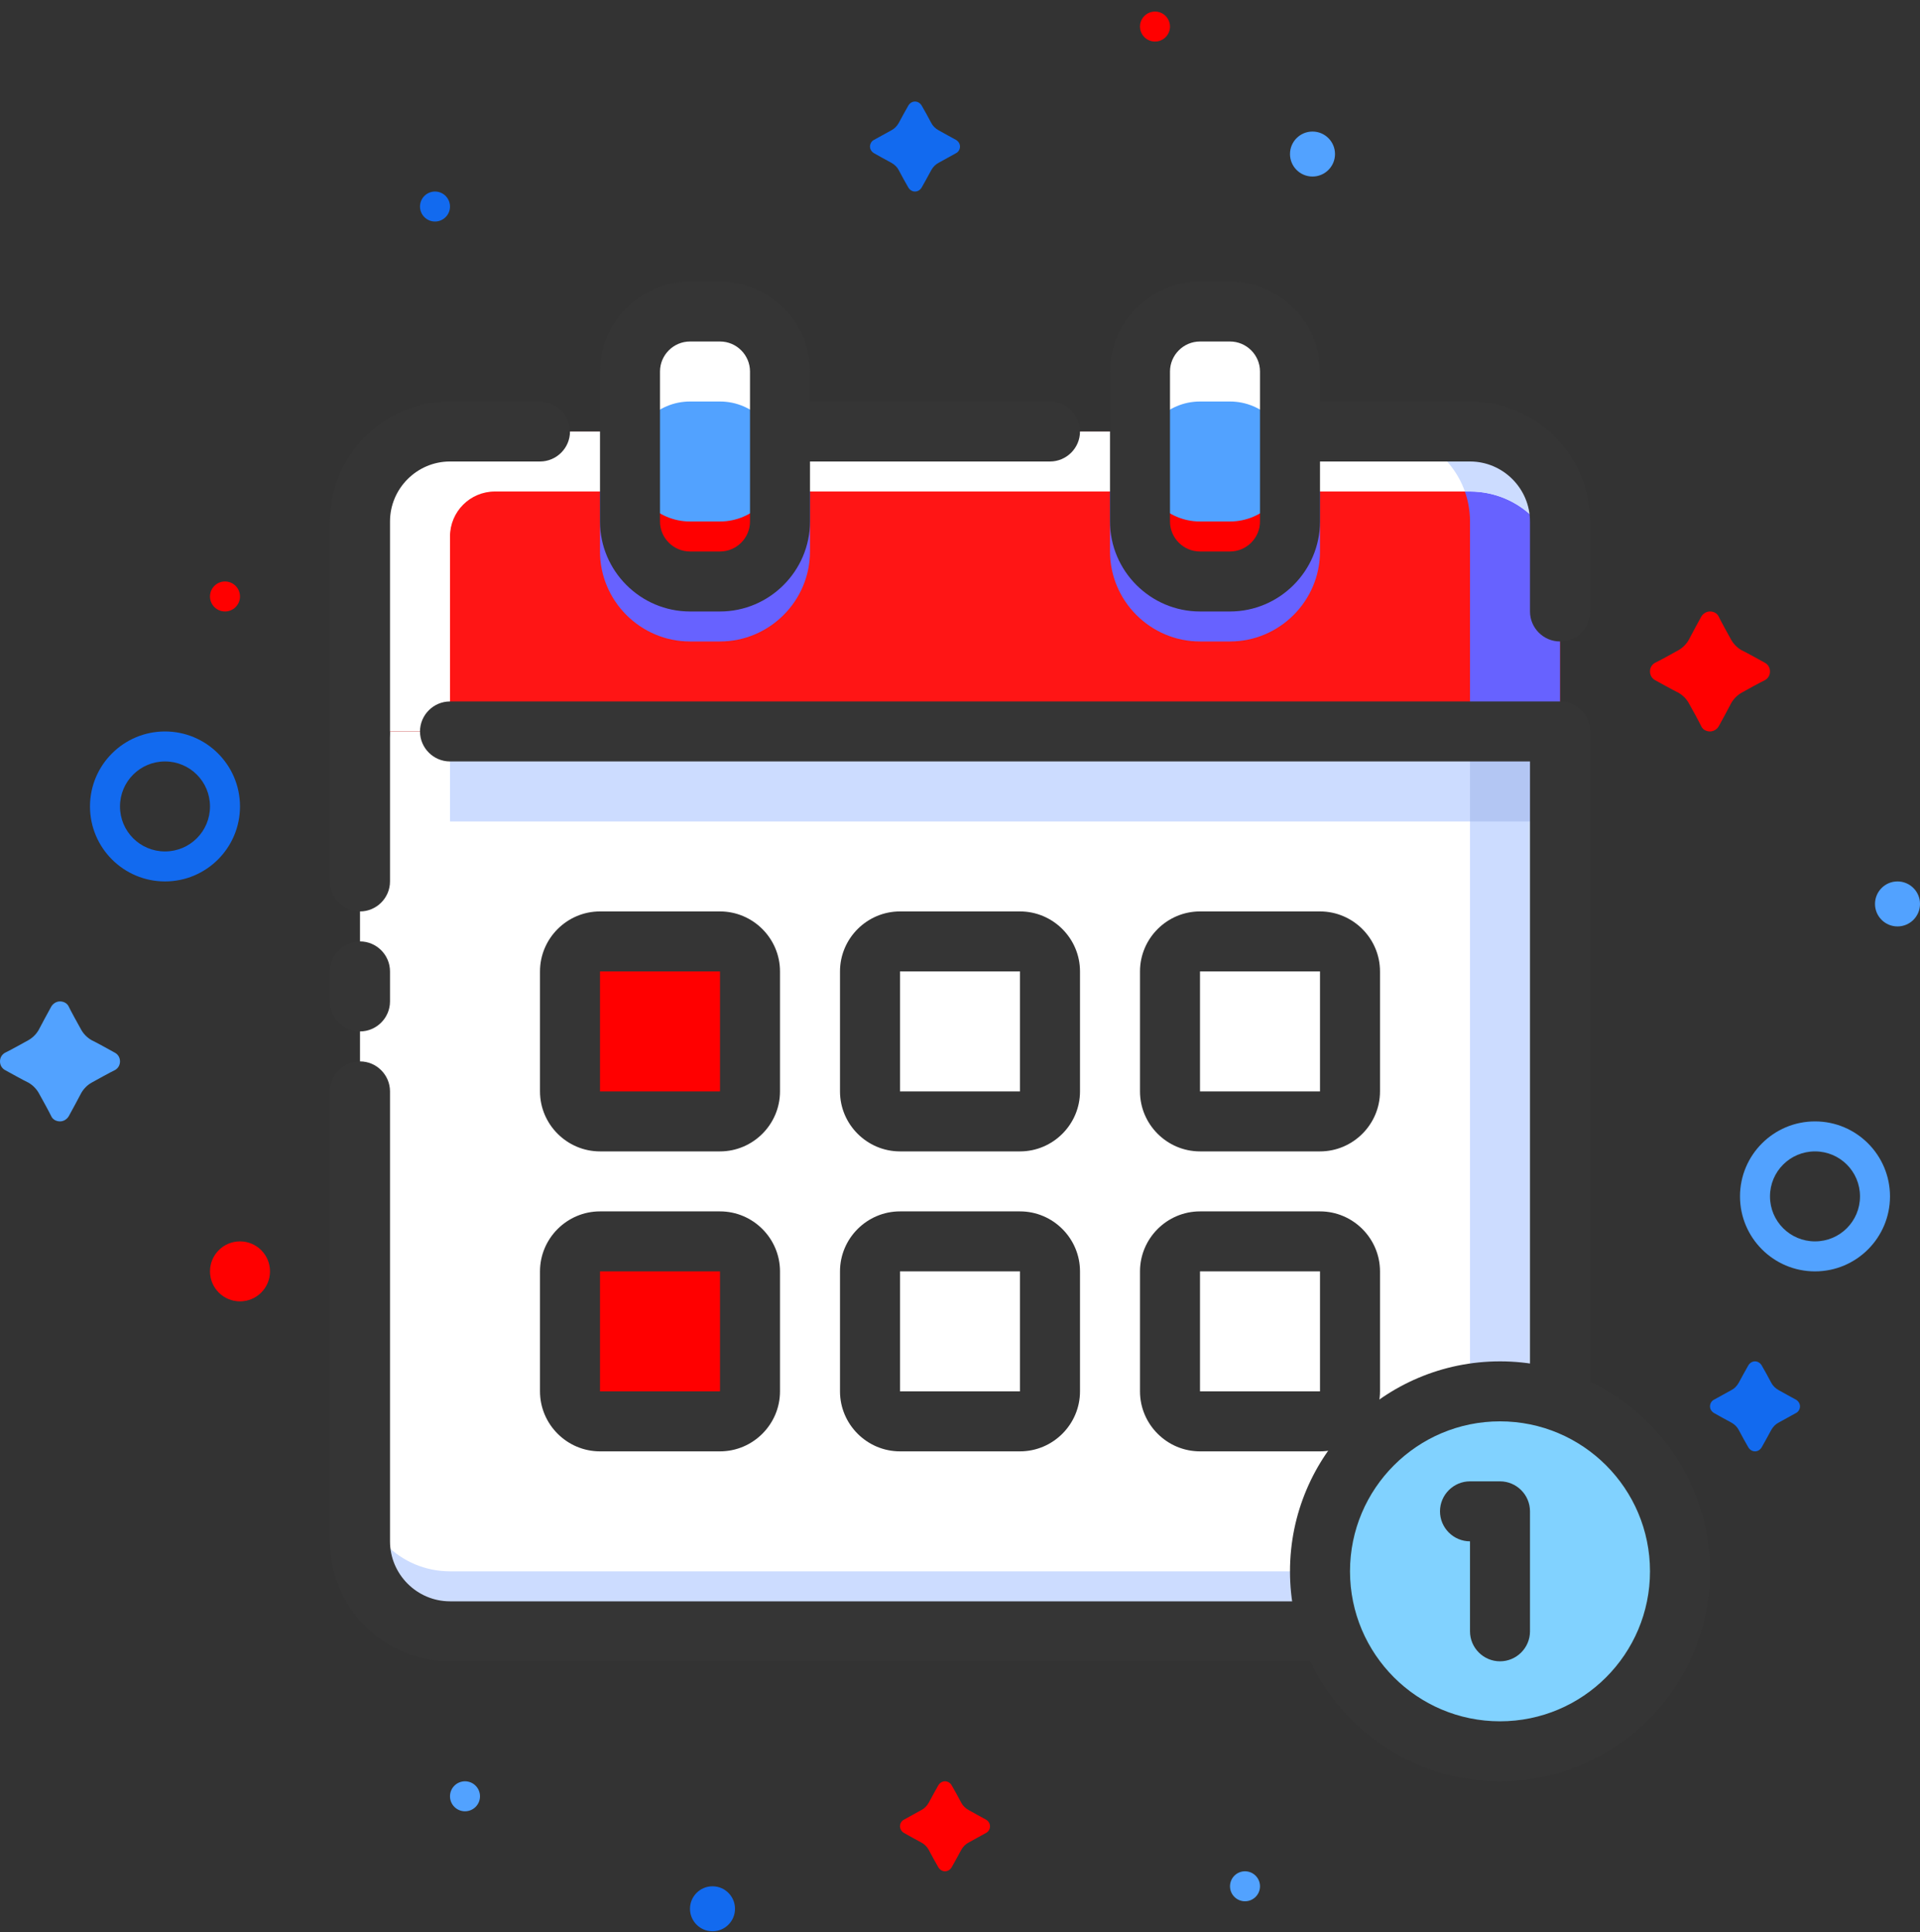 <svg width="156" height="157" viewBox="0 0 156 157" fill="none" xmlns="http://www.w3.org/2000/svg">
<rect x="0" y="0" width="156" height="157" fill="#333333" stroke="none"/>
<g clip-path="url(#clip0_15750_1607)">
<path d="M13.406 71.627C10.043 71.627 7.312 68.897 7.312 65.534C7.312 62.17 10.043 59.44 13.406 59.44C16.77 59.44 19.5 62.17 19.5 65.534C19.5 68.897 16.77 71.627 13.406 71.627ZM13.406 61.877C11.383 61.877 9.75 63.511 9.75 65.534C9.75 67.557 11.383 69.19 13.406 69.19C15.429 69.19 17.062 67.557 17.062 65.534C17.062 63.511 15.429 61.877 13.406 61.877Z" fill="#126AEF"/>
<path d="M147.469 103.315C144.105 103.315 141.375 100.585 141.375 97.221C141.375 93.857 144.105 91.127 147.469 91.127C150.833 91.127 153.562 93.857 153.562 97.221C153.562 100.585 150.833 103.315 147.469 103.315ZM147.469 93.565C145.446 93.565 143.812 95.198 143.812 97.221C143.812 99.244 145.446 100.877 147.469 100.877C149.492 100.877 151.125 99.244 151.125 97.221C151.125 95.198 149.492 93.565 147.469 93.565Z" fill="#52A2FF"/>
<path d="M143.398 53.858C143.13 53.712 141.862 53.005 141.497 52.834C141.156 52.639 140.863 52.347 140.668 52.006C140.473 51.664 139.766 50.372 139.644 50.104C139.523 49.836 139.23 49.69 138.938 49.69C138.645 49.69 138.377 49.861 138.231 50.104C138.084 50.348 137.402 51.64 137.207 52.006C137.012 52.347 136.719 52.639 136.378 52.834C136.037 53.029 134.745 53.736 134.477 53.858C134.209 54.004 134.062 54.272 134.062 54.565C134.062 54.857 134.209 55.126 134.477 55.272C134.745 55.418 136.013 56.125 136.378 56.296C136.719 56.491 137.012 56.783 137.207 57.124C137.402 57.466 138.109 58.757 138.231 59.026C138.352 59.294 138.645 59.44 138.938 59.44C139.23 59.44 139.498 59.269 139.644 59.026C139.791 58.782 140.473 57.49 140.668 57.124C140.863 56.783 141.156 56.491 141.497 56.296C141.838 56.101 143.13 55.394 143.398 55.272C143.666 55.126 143.812 54.857 143.812 54.565C143.812 54.272 143.666 54.004 143.398 53.858Z" fill="#FF0000"/>
<path d="M9.336 85.546C9.068 85.399 7.8 84.692 7.434 84.522C7.093 84.327 6.801 84.034 6.606 83.693C6.411 83.352 5.704 82.06 5.582 81.792C5.46 81.524 5.168 81.377 4.875 81.377C4.582 81.377 4.314 81.548 4.168 81.792C4.022 82.036 3.339 83.327 3.144 83.693C2.949 84.034 2.657 84.327 2.316 84.522C1.974 84.717 0.682 85.424 0.414 85.546C0.146 85.692 0 85.96 0 86.252C0 86.545 0.146 86.813 0.414 86.959C0.682 87.106 1.95 87.812 2.316 87.983C2.657 88.178 2.949 88.471 3.144 88.812C3.339 89.153 4.046 90.445 4.168 90.713C4.29 90.981 4.582 91.127 4.875 91.127C5.168 91.127 5.436 90.957 5.582 90.713C5.728 90.469 6.411 89.177 6.606 88.812C6.801 88.471 7.093 88.178 7.434 87.983C7.776 87.788 9.068 87.081 9.336 86.959C9.604 86.813 9.75 86.545 9.75 86.252C9.75 85.96 9.604 85.692 9.336 85.546Z" fill="#52A2FF"/>
<path d="M145.933 113.747C145.738 113.65 144.788 113.114 144.519 112.967C144.251 112.821 144.032 112.602 143.91 112.358C143.788 112.114 143.252 111.139 143.13 110.944C143.008 110.749 142.813 110.627 142.594 110.627C142.374 110.627 142.179 110.749 142.057 110.944C141.936 111.139 141.424 112.09 141.277 112.358C141.131 112.626 140.912 112.846 140.668 112.967C140.424 113.089 139.449 113.65 139.254 113.747C139.059 113.845 138.938 114.064 138.938 114.284C138.938 114.503 139.059 114.698 139.254 114.82C139.449 114.942 140.4 115.454 140.668 115.6C140.936 115.746 141.156 115.966 141.277 116.209C141.399 116.453 141.936 117.428 142.057 117.623C142.179 117.818 142.374 117.94 142.594 117.94C142.813 117.94 143.008 117.818 143.13 117.623C143.252 117.428 143.764 116.477 143.91 116.209C144.056 115.941 144.276 115.722 144.519 115.6C144.763 115.478 145.738 114.917 145.933 114.82C146.128 114.722 146.25 114.503 146.25 114.284C146.25 114.064 146.128 113.869 145.933 113.747Z" fill="#126AEF"/>
<path d="M77.683 11.372C77.488 11.275 76.537 10.739 76.269 10.592C76.001 10.446 75.782 10.227 75.66 9.983C75.538 9.739 75.002 8.764 74.88 8.569C74.758 8.374 74.563 8.252 74.344 8.252C74.124 8.252 73.929 8.374 73.808 8.569C73.686 8.764 73.174 9.715 73.028 9.983C72.881 10.251 72.662 10.471 72.418 10.592C72.174 10.714 71.199 11.275 71.004 11.372C70.809 11.47 70.688 11.689 70.688 11.909C70.688 12.128 70.809 12.323 71.004 12.445C71.199 12.567 72.15 13.079 72.418 13.225C72.686 13.371 72.906 13.591 73.028 13.834C73.149 14.078 73.686 15.053 73.808 15.248C73.929 15.443 74.124 15.565 74.344 15.565C74.563 15.565 74.758 15.443 74.88 15.248C75.002 15.053 75.514 14.102 75.66 13.834C75.806 13.566 76.026 13.347 76.269 13.225C76.513 13.103 77.488 12.542 77.683 12.445C77.878 12.347 78 12.128 78 11.909C78 11.689 77.878 11.494 77.683 11.372Z" fill="#126AEF"/>
<path d="M80.121 147.872C79.926 147.775 78.975 147.239 78.707 147.092C78.439 146.946 78.219 146.727 78.097 146.483C77.976 146.239 77.439 145.264 77.317 145.069C77.196 144.874 77.001 144.752 76.781 144.752C76.562 144.752 76.367 144.874 76.245 145.069C76.123 145.264 75.611 146.215 75.465 146.483C75.319 146.751 75.099 146.971 74.856 147.092C74.612 147.214 73.637 147.775 73.442 147.872C73.247 147.97 73.125 148.189 73.125 148.409C73.125 148.628 73.247 148.823 73.442 148.945C73.637 149.067 74.588 149.579 74.856 149.725C75.124 149.871 75.343 150.091 75.465 150.334C75.587 150.578 76.123 151.553 76.245 151.748C76.367 151.943 76.562 152.065 76.781 152.065C77.001 152.065 77.196 151.943 77.317 151.748C77.439 151.553 77.951 150.602 78.097 150.334C78.244 150.066 78.463 149.847 78.707 149.725C78.951 149.603 79.926 149.042 80.121 148.945C80.316 148.847 80.438 148.628 80.438 148.409C80.438 148.189 80.316 147.994 80.121 147.872Z" fill="#FF0000"/>
<path d="M154.172 75.284C155.182 75.284 156 74.465 156 73.456C156 72.446 155.182 71.627 154.172 71.627C153.162 71.627 152.344 72.446 152.344 73.456C152.344 74.465 153.162 75.284 154.172 75.284Z" fill="#52A2FF"/>
<path d="M57.891 156.94C58.9 156.94 59.719 156.121 59.719 155.112C59.719 154.102 58.9 153.284 57.891 153.284C56.881 153.284 56.062 154.102 56.062 155.112C56.062 156.121 56.881 156.94 57.891 156.94Z" fill="#126AEF"/>
<path d="M106.641 14.346C107.65 14.346 108.469 13.528 108.469 12.518C108.469 11.508 107.65 10.69 106.641 10.69C105.631 10.69 104.812 11.508 104.812 12.518C104.812 13.528 105.631 14.346 106.641 14.346Z" fill="#52A2FF"/>
<path d="M18.281 49.69C18.954 49.69 19.5 49.144 19.5 48.471C19.5 47.798 18.954 47.252 18.281 47.252C17.608 47.252 17.062 47.798 17.062 48.471C17.062 49.144 17.608 49.69 18.281 49.69Z" fill="#FF0000"/>
<path d="M37.781 147.19C38.454 147.19 39 146.644 39 145.971C39 145.298 38.454 144.752 37.781 144.752C37.108 144.752 36.562 145.298 36.562 145.971C36.562 146.644 37.108 147.19 37.781 147.19Z" fill="#52A2FF"/>
<path d="M35.344 18.002C36.017 18.002 36.562 17.457 36.562 16.784C36.562 16.111 36.017 15.565 35.344 15.565C34.671 15.565 34.125 16.111 34.125 16.784C34.125 17.457 34.671 18.002 35.344 18.002Z" fill="#126AEF"/>
<path d="M93.844 3.377C94.517 3.377 95.062 2.832 95.062 2.159C95.062 1.486 94.517 0.94 93.844 0.94C93.171 0.94 92.625 1.486 92.625 2.159C92.625 2.832 93.171 3.377 93.844 3.377Z" fill="#FF0000"/>
<path d="M101.156 154.502C101.829 154.502 102.375 153.957 102.375 153.284C102.375 152.611 101.829 152.065 101.156 152.065C100.483 152.065 99.938 152.611 99.938 153.284C99.938 153.957 100.483 154.502 101.156 154.502Z" fill="#52A2FF"/>
<path d="M19.5 105.752C20.846 105.752 21.938 104.661 21.938 103.315C21.938 101.969 20.846 100.877 19.5 100.877C18.154 100.877 17.062 101.969 17.062 103.315C17.062 104.661 18.154 105.752 19.5 105.752Z" fill="#FF0000"/>
<path d="M29.25 59.44V125.252C29.25 129.299 32.516 132.565 36.562 132.565H119.438C123.484 132.565 126.75 129.299 126.75 125.252V59.44H29.25Z" fill="white"/>
<path d="M119.438 59.44V124.034C119.438 126.057 117.804 127.69 115.781 127.69H36.562C32.516 127.69 29.25 124.424 29.25 120.377V125.252C29.25 129.299 32.516 132.565 36.562 132.565H119.438C123.484 132.565 126.75 129.299 126.75 125.252V59.44H119.438Z" fill="#CCDCFF"/>
<path d="M126.75 59.44H36.562V66.752H126.75V59.44Z" fill="#CCDCFF"/>
<path d="M126.75 59.44H119.438V66.752H126.75V59.44Z" fill="#B3C6F3"/>
<path d="M119.438 135.002H36.562C31.176 135.002 26.812 130.639 26.812 125.252V88.69C26.812 87.349 27.909 86.252 29.25 86.252C30.591 86.252 31.688 87.349 31.688 88.69V125.252C31.688 127.934 33.881 130.127 36.562 130.127H119.438C122.119 130.127 124.312 127.934 124.312 125.252V59.44C124.312 58.099 125.409 57.002 126.75 57.002C128.091 57.002 129.188 58.099 129.188 59.44V125.252C129.188 130.639 124.824 135.002 119.438 135.002Z" fill="#353535"/>
<path d="M29.25 83.815C27.909 83.815 26.812 82.718 26.812 81.377V78.94C26.812 77.599 27.909 76.502 29.25 76.502C30.591 76.502 31.688 77.599 31.688 78.94V81.377C31.688 82.718 30.591 83.815 29.25 83.815Z" fill="#353535"/>
<path d="M29.25 74.065C27.909 74.065 26.812 72.968 26.812 71.627V59.44C26.812 58.099 27.909 57.002 29.25 57.002C30.591 57.002 31.688 58.099 31.688 59.44V71.627C31.688 72.968 30.591 74.065 29.25 74.065Z" fill="#353535"/>
<path d="M126.75 42.377C126.75 38.331 123.484 35.065 119.438 35.065H36.562C32.516 35.065 29.25 38.331 29.25 42.377V59.44H126.75V42.377Z" fill="#FF1515"/>
<path d="M90.188 44.815C90.188 48.837 93.478 52.127 97.5 52.127H99.938C103.959 52.127 107.25 48.837 107.25 44.815V35.065H90.188V44.815Z" fill="#6762FF"/>
<path d="M56.062 52.127H58.5C62.522 52.127 65.812 48.837 65.812 44.815V35.065H48.75V44.815C48.75 48.837 52.041 52.127 56.062 52.127Z" fill="#6762FF"/>
<path d="M126.75 42.377C126.75 38.331 123.484 35.065 119.438 35.065H112.125C116.171 35.065 119.438 38.331 119.438 42.377V59.44H126.75V42.377Z" fill="#6762FF"/>
<path d="M126.75 42.377C126.75 38.331 123.484 35.065 119.438 35.065H36.562C32.516 35.065 29.25 38.331 29.25 42.377V59.44H36.562V43.596C36.562 41.573 38.196 39.94 40.219 39.94H119.438C123.484 39.94 126.75 43.206 126.75 47.252V42.377Z" fill="white"/>
<path d="M126.75 42.377C126.75 38.331 123.484 35.065 119.438 35.065H112.125C115.318 35.065 118.024 37.112 119.023 39.94H119.438C123.484 39.94 126.75 43.206 126.75 47.252V42.377Z" fill="#CCDCFF"/>
<path d="M126.75 61.877H36.562C35.222 61.877 34.125 60.781 34.125 59.44C34.125 58.099 35.222 57.002 36.562 57.002H126.75C128.091 57.002 129.188 58.099 129.188 59.44C129.188 60.781 128.091 61.877 126.75 61.877Z" fill="#353535"/>
<path d="M126.75 52.127C125.409 52.127 124.312 51.031 124.312 49.69V42.377C124.312 39.696 122.119 37.502 119.438 37.502H104.812C103.472 37.502 102.375 36.406 102.375 35.065C102.375 33.724 103.472 32.627 104.812 32.627H119.438C124.824 32.627 129.188 36.991 129.188 42.377V49.69C129.188 51.031 128.091 52.127 126.75 52.127Z" fill="#353535"/>
<path d="M85.312 37.502H63.375C62.034 37.502 60.938 36.406 60.938 35.065C60.938 33.724 62.034 32.627 63.375 32.627H85.312C86.653 32.627 87.75 33.724 87.75 35.065C87.75 36.406 86.653 37.502 85.312 37.502Z" fill="#353535"/>
<path d="M29.25 61.877C27.909 61.877 26.812 60.781 26.812 59.44V42.377C26.812 36.991 31.176 32.627 36.562 32.627H43.875C45.216 32.627 46.312 33.724 46.312 35.065C46.312 36.406 45.216 37.502 43.875 37.502H36.562C33.881 37.502 31.688 39.696 31.688 42.377V59.44C31.688 60.781 30.591 61.877 29.25 61.877Z" fill="#353535"/>
<path d="M107.25 100.877H97.5C96.154 100.877 95.062 101.969 95.062 103.315V113.065C95.062 114.411 96.154 115.502 97.5 115.502H107.25C108.596 115.502 109.688 114.411 109.688 113.065V103.315C109.688 101.969 108.596 100.877 107.25 100.877Z" fill="white"/>
<path d="M107.25 117.94H97.5C94.819 117.94 92.625 115.746 92.625 113.065V103.315C92.625 100.634 94.819 98.44 97.5 98.44H107.25C109.931 98.44 112.125 100.634 112.125 103.315V113.065C112.125 115.746 109.931 117.94 107.25 117.94ZM107.25 103.315H97.5V113.065H107.25V103.315Z" fill="#353535"/>
<path d="M107.25 76.502H97.5C96.154 76.502 95.062 77.594 95.062 78.94V88.69C95.062 90.036 96.154 91.127 97.5 91.127H107.25C108.596 91.127 109.688 90.036 109.688 88.69V78.94C109.688 77.594 108.596 76.502 107.25 76.502Z" fill="white"/>
<path d="M107.25 93.565H97.5C94.819 93.565 92.625 91.371 92.625 88.69V78.94C92.625 76.259 94.819 74.065 97.5 74.065H107.25C109.931 74.065 112.125 76.259 112.125 78.94V88.69C112.125 91.371 109.931 93.565 107.25 93.565ZM107.25 78.94H97.5V88.69H107.25V78.94Z" fill="#353535"/>
<path d="M82.875 100.877H73.125C71.779 100.877 70.688 101.969 70.688 103.315V113.065C70.688 114.411 71.779 115.502 73.125 115.502H82.875C84.221 115.502 85.312 114.411 85.312 113.065V103.315C85.312 101.969 84.221 100.877 82.875 100.877Z" fill="white"/>
<path d="M82.875 117.94H73.125C70.444 117.94 68.25 115.746 68.25 113.065V103.315C68.25 100.634 70.444 98.44 73.125 98.44H82.875C85.556 98.44 87.75 100.634 87.75 103.315V113.065C87.75 115.746 85.556 117.94 82.875 117.94ZM82.875 103.315H73.125V113.065H82.875V103.315Z" fill="#353535"/>
<path d="M82.875 76.502H73.125C71.779 76.502 70.688 77.594 70.688 78.94V88.69C70.688 90.036 71.779 91.127 73.125 91.127H82.875C84.221 91.127 85.312 90.036 85.312 88.69V78.94C85.312 77.594 84.221 76.502 82.875 76.502Z" fill="white"/>
<path d="M82.875 93.565H73.125C70.444 93.565 68.25 91.371 68.25 88.69V78.94C68.25 76.259 70.444 74.065 73.125 74.065H82.875C85.556 74.065 87.75 76.259 87.75 78.94V88.69C87.75 91.371 85.556 93.565 82.875 93.565ZM82.875 78.94H73.125V88.69H82.875V78.94Z" fill="#353535"/>
<path d="M58.5 100.877H48.75C47.404 100.877 46.312 101.969 46.312 103.315V113.065C46.312 114.411 47.404 115.502 48.75 115.502H58.5C59.846 115.502 60.938 114.411 60.938 113.065V103.315C60.938 101.969 59.846 100.877 58.5 100.877Z" fill="#FF0000"/>
<path d="M58.5 117.94H48.75C46.069 117.94 43.875 115.746 43.875 113.065V103.315C43.875 100.634 46.069 98.44 48.75 98.44H58.5C61.181 98.44 63.375 100.634 63.375 103.315V113.065C63.375 115.746 61.181 117.94 58.5 117.94ZM58.5 103.315H48.75V113.065H58.5V103.315Z" fill="#353535"/>
<path d="M58.5 76.502H48.75C47.404 76.502 46.312 77.594 46.312 78.94V88.69C46.312 90.036 47.404 91.127 48.75 91.127H58.5C59.846 91.127 60.938 90.036 60.938 88.69V78.94C60.938 77.594 59.846 76.502 58.5 76.502Z" fill="#FF0000"/>
<path d="M58.5 93.565H48.75C46.069 93.565 43.875 91.371 43.875 88.69V78.94C43.875 76.259 46.069 74.065 48.75 74.065H58.5C61.181 74.065 63.375 76.259 63.375 78.94V88.69C63.375 91.371 61.181 93.565 58.5 93.565ZM58.5 78.94H48.75V88.69H58.5V78.94Z" fill="#353535"/>
<path d="M99.938 25.315H97.5C94.808 25.315 92.625 27.498 92.625 30.19V42.377C92.625 45.07 94.808 47.252 97.5 47.252H99.938C102.63 47.252 104.812 45.07 104.812 42.377V30.19C104.812 27.498 102.63 25.315 99.938 25.315Z" fill="#52A2FF"/>
<path d="M99.938 42.377H97.5C94.819 42.377 92.625 40.184 92.625 37.502V42.377C92.625 45.059 94.819 47.252 97.5 47.252H99.938C102.619 47.252 104.812 45.059 104.812 42.377V37.502C104.812 40.184 102.619 42.377 99.938 42.377Z" fill="#FF0000"/>
<path d="M92.625 30.19C92.625 27.509 94.819 25.315 97.5 25.315H99.938C102.619 25.315 104.812 27.509 104.812 30.19V37.502C104.812 34.821 102.619 32.627 99.938 32.627H97.5C94.819 32.627 92.625 34.821 92.625 37.502V30.19Z" fill="white"/>
<path d="M99.938 49.69H97.5C93.478 49.69 90.188 46.399 90.188 42.377V30.19C90.188 26.168 93.478 22.877 97.5 22.877H99.938C103.959 22.877 107.25 26.168 107.25 30.19V42.377C107.25 46.399 103.959 49.69 99.938 49.69ZM97.5 27.752C96.159 27.752 95.062 28.849 95.062 30.19V42.377C95.062 43.718 96.159 44.815 97.5 44.815H99.938C101.278 44.815 102.375 43.718 102.375 42.377V30.19C102.375 28.849 101.278 27.752 99.938 27.752H97.5Z" fill="#353535"/>
<path d="M58.5 25.315H56.062C53.37 25.315 51.188 27.498 51.188 30.19V42.377C51.188 45.07 53.37 47.252 56.062 47.252H58.5C61.192 47.252 63.375 45.07 63.375 42.377V30.19C63.375 27.498 61.192 25.315 58.5 25.315Z" fill="#52A2FF"/>
<path d="M58.5 42.377H56.062C53.381 42.377 51.188 40.184 51.188 37.502V42.377C51.188 45.059 53.381 47.252 56.062 47.252H58.5C61.181 47.252 63.375 45.059 63.375 42.377V37.502C63.375 40.184 61.181 42.377 58.5 42.377Z" fill="#FF0000"/>
<path d="M58.5 25.315H56.062C53.381 25.315 51.188 27.509 51.188 30.19V37.502C51.188 34.821 53.381 32.627 56.062 32.627H58.5C61.181 32.627 63.375 34.821 63.375 37.502V30.19C63.375 27.509 61.181 25.315 58.5 25.315Z" fill="white"/>
<path d="M58.5 49.69H56.062C52.041 49.69 48.75 46.399 48.75 42.377V30.19C48.75 26.168 52.041 22.877 56.062 22.877H58.5C62.522 22.877 65.812 26.168 65.812 30.19V42.377C65.812 46.399 62.522 49.69 58.5 49.69ZM56.062 27.752C54.722 27.752 53.625 28.849 53.625 30.19V42.377C53.625 43.718 54.722 44.815 56.062 44.815H58.5C59.841 44.815 60.938 43.718 60.938 42.377V30.19C60.938 28.849 59.841 27.752 58.5 27.752H56.062Z" fill="#353535"/>
<path d="M121.875 142.315C129.952 142.315 136.5 135.767 136.5 127.69C136.5 119.613 129.952 113.065 121.875 113.065C113.798 113.065 107.25 119.613 107.25 127.69C107.25 135.767 113.798 142.315 121.875 142.315Z" fill="#81D2FF"/>
<path d="M121.875 144.752C112.466 144.752 104.812 137.099 104.812 127.69C104.812 118.281 112.466 110.627 121.875 110.627C131.284 110.627 138.938 118.281 138.938 127.69C138.938 137.099 131.284 144.752 121.875 144.752ZM121.875 115.502C115.148 115.502 109.688 120.962 109.688 127.69C109.688 134.417 115.148 139.877 121.875 139.877C128.603 139.877 134.062 134.417 134.062 127.69C134.062 120.962 128.603 115.502 121.875 115.502Z" fill="#353535"/>
<path d="M121.875 135.002C120.534 135.002 119.438 133.906 119.438 132.565V125.252C118.097 125.252 117 124.156 117 122.815C117 121.474 118.097 120.377 119.438 120.377H121.875C123.216 120.377 124.312 121.474 124.312 122.815V132.565C124.312 133.906 123.216 135.002 121.875 135.002Z" fill="#353535"/>
</g>
<defs>
<clipPath id="clip0_15750_1607">
<rect width="156" height="156" fill="white" transform="translate(0 0.94)"/>
</clipPath>
</defs>
</svg>
